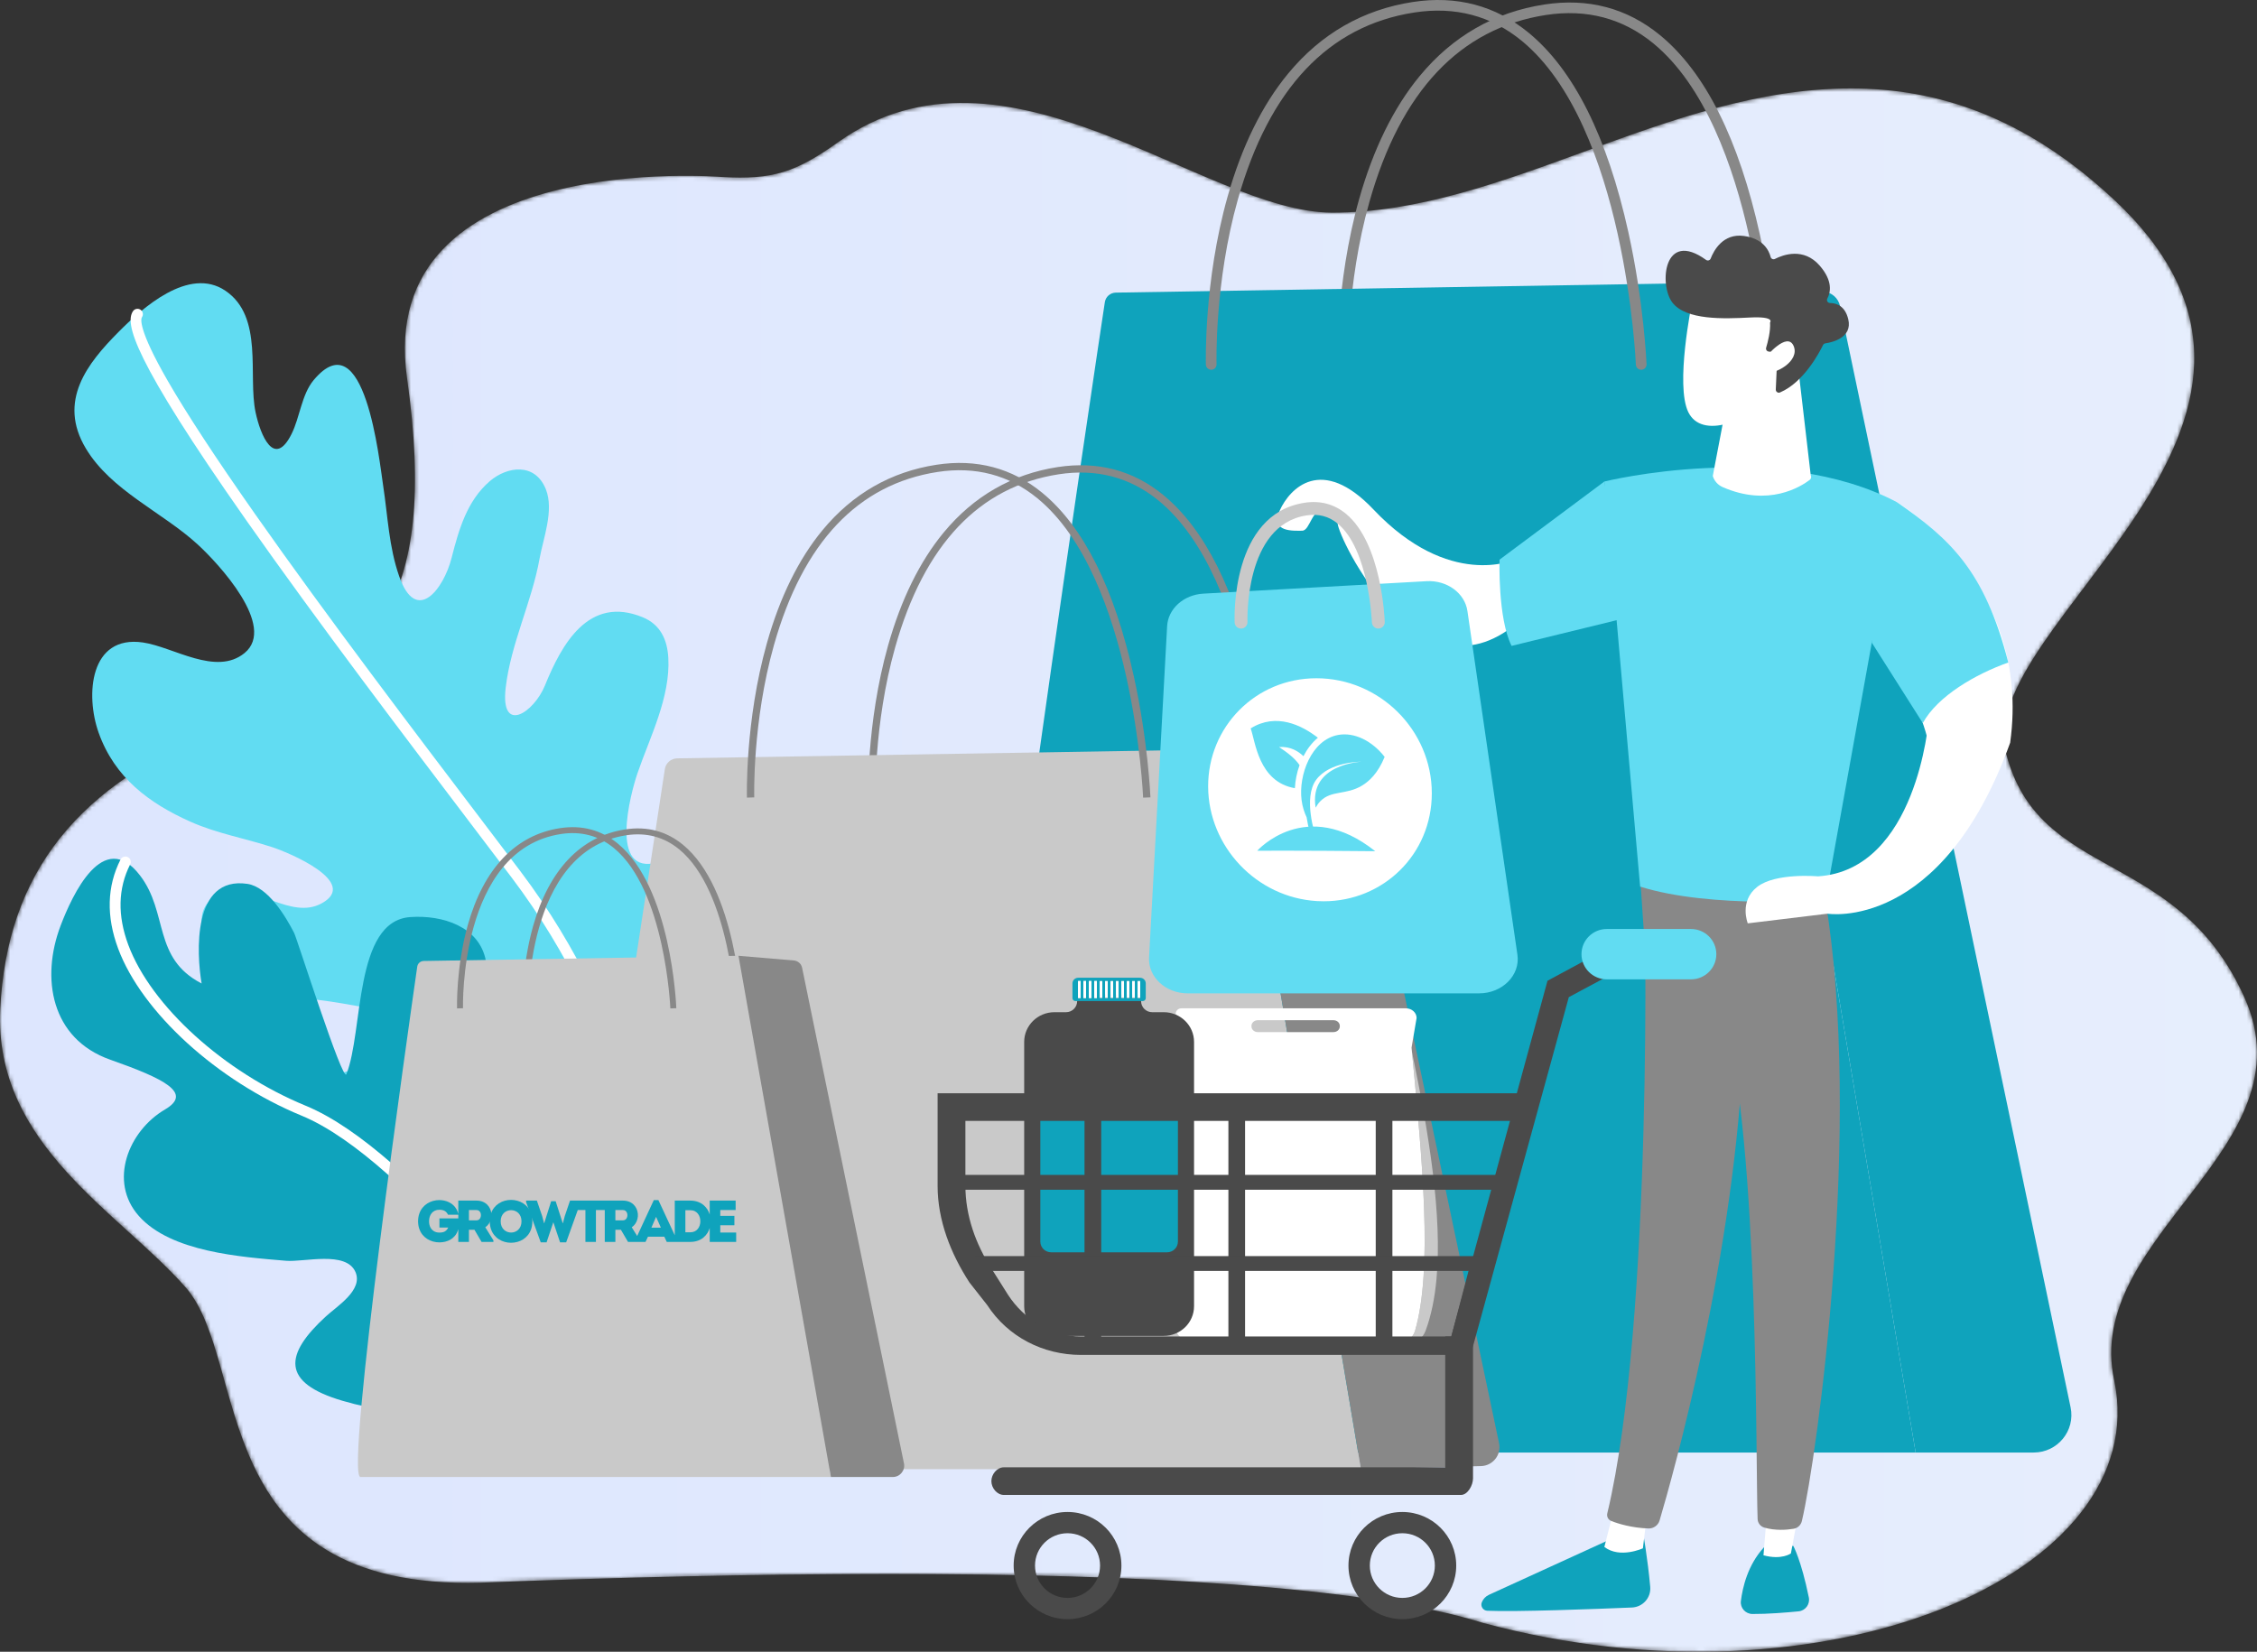 <?xml version="1.0" encoding="UTF-8"?>
<svg xmlns="http://www.w3.org/2000/svg" width="552" height="404" viewBox="0 0 552 404" fill="none">
  <rect x="0" y="0" width="552" height="404" fill="#333333" stroke="none"/>
  <g clip-path="url(#clip0_1_6056)">
    <mask id="mask0_1_6056" style="mask-type:luminance" maskUnits="userSpaceOnUse" x="0" y="21" width="552" height="383">
      <path fill-rule="evenodd" clip-rule="evenodd" d="M362.775 396.972C333.845 387.875 277.491 384.972 217.424 384.972C183.954 384.972 149.329 385.873 117.636 387.104C49.795 388.983 61.343 333.12 45.425 314.912C29.507 296.705 -1.533 280.08 0.059 246.831C1.651 213.582 19.16 191.416 54.976 177.958C90.791 164.501 107.505 148.668 99.546 92.461C91.587 36.254 176.492 43.285 176.492 43.285C189.16 44.061 194.831 42 204.999 34.769C245.887 5.683 294.561 52.008 325.858 52.008C367.931 52.008 407.836 21.623 452.681 21.623C473.811 21.623 495.335 28.527 517.14 48.944C575.873 103.952 482.512 152.64 490.619 184.221C498.725 215.802 532.519 207.282 548.964 244.057C565.411 280.832 509.311 302.243 517.094 337.709C526.85 384.9 446.542 419.442 362.775 396.972Z" fill="white"></path>
    </mask>
    <g mask="url(#mask0_1_6056)">
      <path d="M362.776 396.972C333.845 387.875 277.491 384.972 217.425 384.972C183.954 384.972 149.329 385.873 117.636 387.104C49.795 388.983 61.343 333.12 45.425 314.912C29.507 296.704 -1.533 280.08 0.059 246.831C1.651 213.582 19.16 191.416 54.976 177.958C90.791 164.5 107.505 148.668 99.546 92.461C91.587 36.253 176.492 43.287 176.492 43.287C189.161 44.058 194.831 42 204.999 34.767C245.888 5.682 294.563 52.008 325.859 52.008C367.931 52.008 407.837 21.623 452.682 21.623C473.812 21.623 495.335 28.525 517.139 48.943C575.876 103.95 482.512 152.639 490.62 184.221C498.728 215.802 532.522 207.281 548.965 244.057C565.411 280.832 509.312 302.243 517.095 337.708C526.852 384.9 446.545 419.442 362.776 396.972Z" fill="url(#paint0_linear_1_6056)"></path>
    </g>
    <path d="M176.564 273.324C186.532 258.431 193.662 239.092 198.494 221.566C200.473 214.387 204.108 202.717 200.769 195.1C196.439 185.218 178.796 195.436 173.534 199.63C169.472 202.868 166.085 209.412 160.91 210.902C148.696 214.412 154.297 193.848 155.883 189.204C158.861 180.482 163.994 170.587 163.452 160.909C163.204 156.448 161.51 152.754 157.203 150.981C143.905 145.506 137.329 157.702 133.278 167.66C130.571 174.316 122.321 179.766 123.682 168.168C124.941 157.42 130.036 147.313 131.96 136.656C132.861 131.655 135.555 124.809 133.499 119.666C130.869 113.097 124.06 114.011 119.762 117.715C114.259 122.459 112.23 129.444 110.444 136.467C108.509 144.069 101.818 152.902 97.632 140.959C95.097 133.72 94.856 126.271 93.716 118.837C92.769 112.672 89.221 77.979 76.708 92.977C73.755 96.518 73.354 102.043 71.308 106.145C67.075 114.625 63.703 106.495 62.503 100.825C60.6 91.821 64.547 77.508 55.147 71.122C46.184 65.038 34.729 75.407 28.967 81.218C21.418 88.83 14.034 98.049 20.986 109.672C27.153 119.993 39.705 125.261 48.284 133.107C53.455 137.839 67.722 153.215 59.83 159.71C52.847 165.456 42.419 158.233 34.965 157.144C21.962 155.252 20.842 169.97 24.117 179.193C28.031 190.206 36.475 196.462 46.53 200.96C53.008 203.862 59.937 205.039 66.607 207.217C70.603 208.517 88.13 215.824 78.622 220.976C71.144 225.028 62.494 216.146 54.918 218.349C43.831 221.572 51.46 235.794 58.171 239.559C65.986 243.946 75.37 243.931 83.789 245.438C94.215 247.306 105.999 249.006 115.137 255.313C126.647 263.26 106.677 262.623 102.541 262.144C95.705 261.352 82.944 258.834 79.29 266.743C74.74 276.582 93.391 287.144 99.811 290.3C116.485 298.492 136.182 299.947 152.795 293.278C163.375 289.03 170.813 281.923 176.564 273.324Z" fill="#61DCF2"></path>
    <path d="M160.134 293.078C160.612 292.836 160.91 292.324 160.85 291.764C160.805 291.361 156.029 251.156 127.252 213.071C124.543 209.487 121.479 205.448 118.151 201.067C101.987 179.78 79.853 150.623 62.346 125.681C52.794 112.071 45.611 101.116 41.004 93.115C33.65 80.344 34.477 77.936 34.717 77.584C35.126 76.981 34.972 76.163 34.368 75.757C33.764 75.348 32.941 75.506 32.532 76.106C30.535 79.038 32.253 87.403 60.178 127.186C77.714 152.167 99.867 181.345 116.041 202.651C119.369 207.034 122.435 211.067 125.139 214.649C153.488 252.165 158.179 291.658 158.221 292.054C158.303 292.776 158.955 293.294 159.68 293.213C159.845 293.195 159.997 293.147 160.134 293.078Z" fill="white"></path>
    <path d="M138.869 327.24C137.185 321.547 139.173 313.544 139.576 307.818C140.011 301.687 140.42 295.549 140.377 289.398C140.338 283.163 141.006 264.168 130.708 270.163C126.317 272.718 114.454 289.449 112.251 278.518C109.424 264.481 121.557 249.447 118.837 235.014C117.258 226.608 108.219 223.755 100.338 224.308C86.514 225.272 88.904 252.294 84.72 262.739C83.841 264.933 72.644 229.564 71.938 228.184C69.875 224.155 65.55 216.942 60.527 216.189C46.99 214.163 48.052 233.213 49.312 240.549C37.276 234.34 41.248 223.264 34.237 214.118C25.278 202.417 17.688 218.879 14.835 226.371C9.943 239.222 12.443 254.074 26.957 259.188C40.284 263.885 47.193 267.359 40.358 271.365C31.412 276.609 26.462 288.966 33.96 297.42C41.808 306.258 58.922 307.435 69.971 308.376C74.319 308.748 84.65 305.856 86.938 311.124C88.852 315.529 82.453 319.462 79.76 321.928C69.567 331.243 68.619 338.191 83.85 342.642C114.594 351.634 142.454 339.282 138.869 327.24Z" fill="#0FA3BC"></path>
    <path d="M138.32 335.129C138.376 335.101 138.433 335.065 138.485 335.03C139.083 334.609 139.219 333.789 138.797 333.196C137.288 331.09 101.582 281.496 74.772 270.454C54.793 262.227 36.955 246.055 31.387 231.131C28.702 223.933 28.857 217.295 31.842 211.407C32.171 210.759 31.912 209.968 31.258 209.642C30.611 209.314 29.813 209.575 29.483 210.223C26.152 216.792 25.955 224.136 28.907 232.047C34.714 247.599 53.156 264.392 73.764 272.883C99.875 283.636 136.28 334.212 136.644 334.721C137.029 335.255 137.746 335.42 138.32 335.129Z" fill="white"></path>
    <path fill-rule="evenodd" clip-rule="evenodd" d="M433.564 91.06C432.866 91.06 432.288 90.51 432.266 89.811C432.24 89.23 429.695 31.38 404.333 10.591C396.859 4.465 388.024 2.139 378.087 3.667C357.102 6.898 342.578 22.274 334.926 49.366C329.158 69.789 329.693 89.526 329.699 89.721C329.722 90.436 329.158 91.037 328.438 91.06C327.715 91.06 327.117 90.518 327.094 89.802C327.089 89.602 326.536 69.518 332.4 48.724C335.861 36.446 340.849 26.311 347.224 18.589C355.259 8.863 365.508 2.979 377.687 1.105C388.396 -0.545 397.919 1.976 405.991 8.592C417.054 17.659 425.276 34.089 430.429 57.426C434.247 74.705 434.862 89.565 434.868 89.712C434.896 90.428 434.332 91.029 433.615 91.057C433.595 91.06 433.581 91.06 433.564 91.06Z" fill="#888888"></path>
    <path fill-rule="evenodd" clip-rule="evenodd" d="M270.212 73.914C270.411 72.585 271.546 71.593 272.895 71.57L420.265 69.151L468.516 355.275H235.667C227.669 355.275 270.212 73.914 270.212 73.914Z" fill="#0FA3BC"></path>
    <path fill-rule="evenodd" clip-rule="evenodd" d="M446.031 71.333L420.264 69.153L468.513 355.275H497.38C503.235 355.275 507.607 349.925 506.411 344.227L450.015 74.843C449.61 72.922 447.993 71.501 446.031 71.333Z" fill="#0FA3BC"></path>
    <path fill-rule="evenodd" clip-rule="evenodd" d="M401.397 90.445C400.697 90.445 400.118 89.895 400.09 89.196C400.067 88.615 397.522 30.76 372.16 9.974C364.689 3.85 355.857 1.525 345.92 3.053C324.932 6.283 310.411 21.659 302.756 48.755C296.991 69.174 297.526 88.908 297.532 89.106C297.552 89.822 296.988 90.419 296.268 90.442C295.568 90.453 294.947 89.903 294.924 89.185C294.919 88.984 294.366 68.903 300.23 48.109C303.694 35.834 308.68 25.694 315.057 17.977C323.089 8.248 333.338 2.365 345.52 0.49C356.229 -1.159 365.749 1.358 373.821 7.975C384.884 17.041 393.106 33.474 398.259 56.809C402.08 74.091 402.692 88.948 402.7 89.097C402.726 89.811 402.168 90.414 401.445 90.442C401.431 90.442 401.411 90.445 401.397 90.445Z" fill="#888888"></path>
    <path fill-rule="evenodd" clip-rule="evenodd" d="M309.214 195.661C309.195 195.123 306.845 141.687 283.37 122.448C276.414 116.748 268.197 114.58 258.948 116.004C239.48 119 226.017 133.244 218.931 158.34C213.607 177.197 214.103 195.416 214.109 195.598L212.318 195.653C212.312 195.47 211.805 177.013 217.195 157.898C220.373 146.627 224.95 137.324 230.796 130.244C238.15 121.343 247.529 115.959 258.675 114.242C268.45 112.739 277.144 115.034 284.51 121.073C294.649 129.383 302.188 144.465 306.921 165.899C310.433 181.793 310.997 195.456 311.006 195.592L309.214 195.661Z" fill="#888888"></path>
    <path fill-rule="evenodd" clip-rule="evenodd" d="M138.81 344.114L162.604 188.11C162.831 186.62 164.107 185.512 165.623 185.486L303.107 183.227L332.848 359.344H150.515C142.78 359.344 137.682 351.725 138.81 344.114Z" fill="#C9C9C9"></path>
    <path d="M329.617 185.471L303.107 183.227L332.848 359.344L362.206 358.59C365.106 358.516 367.226 355.847 366.634 353.025L331.669 187.149C331.403 186.22 330.584 185.551 329.617 185.471Z" fill="#888888"></path>
    <path fill-rule="evenodd" clip-rule="evenodd" d="M279.574 195.095C279.554 194.556 277.204 141.121 253.73 121.882C246.775 116.182 238.559 114.014 229.309 115.435C209.841 118.434 196.378 132.678 189.291 157.774C183.967 176.63 184.463 194.85 184.469 195.032L182.679 195.087C182.674 194.902 182.168 176.447 187.557 157.33C190.734 146.061 195.31 136.758 201.157 129.678C208.51 120.774 217.89 115.392 229.035 113.675C238.812 112.17 247.504 114.47 254.872 120.506C265.008 128.817 272.549 143.898 277.283 165.332C280.794 181.227 281.359 194.889 281.365 195.025L279.574 195.095Z" fill="#888888"></path>
    <path fill-rule="evenodd" clip-rule="evenodd" d="M179.909 246.958C179.898 246.67 178.637 218.005 166.083 207.717C162.395 204.695 158.036 203.546 153.13 204.3C128.276 208.127 129.184 246.52 129.196 246.907L127.737 246.952C127.734 246.852 127.46 236.876 130.372 226.549C134.269 212.724 142.062 204.535 152.906 202.865C158.243 202.044 162.99 203.3 167.012 206.597C180.07 217.301 181.321 245.697 181.368 246.901L179.909 246.958Z" fill="#888888"></path>
    <path fill-rule="evenodd" clip-rule="evenodd" d="M103.627 235.043L180.615 233.778L203.216 361.263H88.165C84.234 361.263 100.088 250.055 102.045 236.429C102.158 235.643 102.829 235.057 103.627 235.043Z" fill="#C9C9C9"></path>
    <path d="M194.164 234.925L180.615 233.778L203.217 361.263H218.351C220.117 361.263 221.44 359.651 221.086 357.931L196.173 236.702C195.973 235.731 195.156 235.008 194.164 234.925Z" fill="#888888"></path>
    <path fill-rule="evenodd" clip-rule="evenodd" d="M163.95 246.652C163.938 246.364 162.677 217.7 150.124 207.412C146.436 204.388 142.078 203.24 137.171 203.995C112.316 207.821 113.225 246.214 113.236 246.602L111.778 246.646C111.775 246.547 111.501 236.571 114.413 226.243C118.311 212.419 126.103 204.23 136.948 202.56C142.284 201.739 147.031 202.995 151.054 206.292C164.112 216.996 165.362 245.392 165.409 246.596L163.95 246.652Z" fill="#888888"></path>
    <path fill-rule="evenodd" clip-rule="evenodd" d="M401.791 374.542C401.791 374.542 403.006 381.373 403.599 388.135C403.831 390.777 401.782 393.072 399.121 393.182C390.068 393.558 370.703 394.286 363.754 393.978C362.708 393.932 362.025 392.868 362.413 391.902C362.736 391.093 363.36 390.438 364.156 390.073L396.145 375.45L401.791 374.542Z" fill="#0FA3BC"></path>
    <path fill-rule="evenodd" clip-rule="evenodd" d="M402.788 370.53L401.81 378.699C401.81 378.699 396.209 381.294 392.383 378.372L394.702 369.267L402.788 370.53Z" fill="white"></path>
    <path fill-rule="evenodd" clip-rule="evenodd" d="M402.054 216.922C402.473 219.056 404.313 323.396 393.1 370.155C392.916 370.919 393.307 371.705 394.035 372.001C395.756 372.7 399.129 373.712 403.168 373.848C404.418 373.889 405.54 373.08 405.891 371.887C409.1 361.037 424.459 306.681 426.46 254.758C428.702 196.737 426.46 252.781 426.46 252.781L425.151 216.917L402.054 216.922Z" fill="#888888"></path>
    <path fill-rule="evenodd" clip-rule="evenodd" d="M438.589 378.106C438.589 378.106 440.519 381.554 442.389 390.717C442.727 392.372 441.562 393.956 439.875 394.121C436.885 394.414 432.282 394.79 428.597 394.765C426.897 394.753 425.57 393.282 425.774 391.603C426.185 388.258 427.455 382.771 431.386 378.494L438.589 378.106Z" fill="#0FA3BC"></path>
    <path fill-rule="evenodd" clip-rule="evenodd" d="M440.286 367.597L438.007 379.953C438.007 379.953 435.754 381.619 431.301 380.412L432.386 367.117L440.286 367.597Z" fill="white"></path>
    <path fill-rule="evenodd" clip-rule="evenodd" d="M446.437 220.124C455.609 275.175 444.447 356.188 440.686 372.044C440.454 373.014 439.666 373.758 438.676 373.921C436.996 374.199 434.226 374.425 431.503 373.637C430.564 373.365 429.904 372.523 429.864 371.55C429.36 358.731 430.27 280.033 421.724 248.931C421.288 247.355 420.321 245.981 418.983 245.033L402.397 233.306L401.127 214.348L446.437 220.124Z" fill="#888888"></path>
    <path fill-rule="evenodd" clip-rule="evenodd" d="M463.98 122.852C463.98 122.852 497.069 142.43 491.631 181.657C491.631 181.657 479.805 186.752 471.214 179.922C471.214 179.922 464.517 154.435 449.967 153.167L463.98 122.852Z" fill="white"></path>
    <path d="M392.383 117.774C392.383 117.774 434.516 107.332 463.979 122.852L446.438 220.123C446.438 220.123 418.529 222.361 401.128 216.854L392.383 117.774Z" fill="#61DCF2"></path>
    <path fill-rule="evenodd" clip-rule="evenodd" d="M439.634 88.632L442.853 116.232C443.06 116.624 442.964 117.106 442.61 117.374C440.447 119.026 432.528 124.052 421.315 119.139C420.148 118.626 419.255 117.639 418.9 116.418L423.464 92.497L439.634 88.632Z" fill="white"></path>
    <path fill-rule="evenodd" clip-rule="evenodd" d="M413.772 74.243C413.772 74.243 409.67 94.189 412.916 100.808C416.158 107.431 427.425 103.585 435.718 95.006L437.169 74.342L413.772 74.243Z" fill="white"></path>
    <path fill-rule="evenodd" clip-rule="evenodd" d="M432.571 85.991C432.109 85.932 431.814 85.481 431.95 85.041C432.353 83.704 433.059 81.012 432.908 78.878C432.908 78.878 434.252 77.339 427.968 77.66C421.682 77.984 412.286 78.376 408.975 73.944C405.744 69.625 406.847 56.056 417.246 63.564C417.64 63.852 418.204 63.697 418.382 63.24C419.142 61.283 421.401 57.023 426.497 57.714C431.262 58.357 432.648 61.289 433.047 62.851C433.164 63.31 433.677 63.547 434.105 63.33C436.114 62.304 441.12 60.457 445.048 64.971C448.285 68.692 447.729 71.495 446.919 73.025C446.655 73.522 447.007 74.108 447.571 74.111C449.095 74.128 451.252 74.779 452.037 78.094C453.12 82.675 447.936 83.764 446.434 83.981C446.187 84.014 445.975 84.167 445.861 84.389C445.031 86.112 441.171 93.526 435.34 95.99C434.836 96.205 434.283 95.81 434.309 95.266L434.683 86.952C434.7 86.566 434.419 86.23 434.034 86.18L432.571 85.991Z" fill="#4A4A4A"></path>
    <path fill-rule="evenodd" clip-rule="evenodd" d="M431.837 87.369C431.837 87.369 437.069 80.973 438.662 84.601C440.258 88.229 434.374 91.79 430.797 91.313L431.837 87.369Z" fill="white"></path>
    <path fill-rule="evenodd" clip-rule="evenodd" d="M471.683 176.247C471.683 176.247 468.809 212.773 444.636 214.348C444.636 214.348 434.275 213.403 429.775 216.917C425.278 220.431 427.458 225.844 427.458 225.844L446.962 223.478C446.962 223.478 474.856 228.098 491.63 181.658L471.683 176.247Z" fill="white"></path>
    <path fill-rule="evenodd" clip-rule="evenodd" d="M370.397 136.889C370.397 136.889 354.505 144.235 335.92 124.621C323.219 111.217 315.447 119.435 312.993 124.847C310.536 130.258 316.411 129.806 318.46 129.806C320.51 129.806 320.762 123.92 324.376 124.722C327.989 125.523 326.924 124.45 327.153 128.057C327.38 131.664 346.798 172.397 370.825 152.559L370.397 136.889Z" fill="white"></path>
    <path d="M392.382 117.774L366.743 136.889C366.743 136.889 366.289 151.208 369.69 157.979L398.247 150.997L392.382 117.774Z" fill="#61DCF2"></path>
    <path d="M463.979 122.852C476.859 131.803 485.387 139.46 491.173 162.042C483.163 164.881 473.848 170.271 470.265 176.858L457.786 157.181C457.566 145.506 459.781 133.307 463.979 122.852Z" fill="#61DCF2"></path>
    <path fill-rule="evenodd" clip-rule="evenodd" d="M344.588 328.534H342.018C343.911 328.534 345.569 327.281 346.093 325.471C350.436 310.415 347.873 283.838 345.331 257.288C349.531 277.428 352.757 297.445 351.32 312.904C350.889 317.544 350.036 321.773 348.664 325.471C348.009 327.238 346.485 328.534 344.588 328.534Z" fill="#C9C9C9"></path>
    <path fill-rule="evenodd" clip-rule="evenodd" d="M327.682 251.046C327.682 251.817 326.991 252.441 326.138 252.441H307.618C306.765 252.441 306.073 251.817 306.073 251.046V250.93C306.073 250.158 306.765 249.534 307.618 249.534H326.138C326.991 249.534 327.682 250.158 327.682 250.93V251.046ZM342.016 328.534H292.219C290.102 328.534 288.211 327.223 287.474 325.249C286.806 323.446 286.261 321.443 285.833 319.262C284.141 310.64 284.24 299.228 285.269 286.36C286.001 277.253 287.2 267.415 288.56 257.322C288.614 256.933 288.665 256.543 288.719 256.153L287.554 247.902C287.554 247.197 288.183 246.626 288.962 246.626H343.847C345.289 246.626 346.46 247.685 346.46 248.99L345.227 256.236L345.329 257.288C347.872 283.838 350.434 310.415 346.092 325.471C345.567 327.281 343.909 328.534 342.016 328.534Z" fill="white"></path>
    <path fill-rule="evenodd" clip-rule="evenodd" d="M284.618 326.749H257.9C253.806 326.749 250.486 323.496 250.486 319.484V254.837C250.486 250.825 253.806 247.572 257.9 247.572H260.736C262.225 247.572 263.44 246.363 263.44 244.882V243.262H279.078V244.882C279.078 246.363 280.292 247.572 281.782 247.572H284.618C288.71 247.572 292.032 250.825 292.032 254.837V319.484C292.032 323.496 288.71 326.749 284.618 326.749Z" fill="#4A4A4A"></path>
    <path fill-rule="evenodd" clip-rule="evenodd" d="M279.48 244.854H263.038C262.627 244.854 262.295 244.528 262.295 244.126V240.524C262.295 239.764 262.923 239.148 263.699 239.148H278.818C279.594 239.148 280.222 239.764 280.222 240.524V244.126C280.222 244.528 279.889 244.854 279.48 244.854ZM278.22 239.963V244.104H278.864V239.963H278.22ZM276.895 239.963V244.104H277.539V239.963H276.895ZM275.572 239.963V244.104H276.215V239.963H275.572ZM274.247 239.963V244.104H274.891V239.963H274.247ZM272.923 239.963V244.104H273.567V239.963H272.923ZM271.599 239.963V244.104H272.243V239.963H271.599ZM270.274 239.963V244.104H270.918V239.963H270.274ZM268.95 239.963V244.104H269.594V239.963H268.95ZM267.626 239.963V244.104H268.27V239.963H267.626ZM266.302 239.963V244.104H266.946V239.963H266.302ZM264.978 239.963V244.104H265.621V239.963H264.978ZM263.653 239.963V244.104H264.297V239.963H263.653Z" fill="#0FA3BC"></path>
    <path fill-rule="evenodd" clip-rule="evenodd" d="M263.654 244.104H264.298V239.963H263.654V244.104Z" fill="white"></path>
    <path fill-rule="evenodd" clip-rule="evenodd" d="M263.654 244.104H264.298V239.963H263.654V244.104Z" fill="white"></path>
    <path fill-rule="evenodd" clip-rule="evenodd" d="M264.979 244.104H265.622V239.963H264.979V244.104Z" fill="white"></path>
    <path fill-rule="evenodd" clip-rule="evenodd" d="M264.979 244.104H265.622V239.963H264.979V244.104Z" fill="white"></path>
    <path fill-rule="evenodd" clip-rule="evenodd" d="M266.303 244.104H266.946V239.962H266.303V244.104Z" fill="white"></path>
    <path fill-rule="evenodd" clip-rule="evenodd" d="M266.303 244.104H266.946V239.962H266.303V244.104Z" fill="white"></path>
    <path fill-rule="evenodd" clip-rule="evenodd" d="M267.627 244.104H268.271V239.963H267.627V244.104Z" fill="white"></path>
    <path fill-rule="evenodd" clip-rule="evenodd" d="M267.627 244.104H268.271V239.963H267.627V244.104Z" fill="white"></path>
    <path fill-rule="evenodd" clip-rule="evenodd" d="M268.951 244.104H269.595V239.963H268.951V244.104Z" fill="white"></path>
    <path fill-rule="evenodd" clip-rule="evenodd" d="M270.275 244.104H270.919V239.963H270.275V244.104Z" fill="white"></path>
    <path fill-rule="evenodd" clip-rule="evenodd" d="M271.6 244.104H272.244V239.963H271.6V244.104Z" fill="white"></path>
    <path fill-rule="evenodd" clip-rule="evenodd" d="M272.924 244.104H273.568V239.963H272.924V244.104Z" fill="white"></path>
    <path fill-rule="evenodd" clip-rule="evenodd" d="M274.248 244.104H274.892V239.963H274.248V244.104Z" fill="white"></path>
    <path fill-rule="evenodd" clip-rule="evenodd" d="M275.573 244.104H276.216V239.963H275.573V244.104Z" fill="white"></path>
    <path fill-rule="evenodd" clip-rule="evenodd" d="M276.896 244.104H277.54V239.963H276.896V244.104Z" fill="white"></path>
    <path fill-rule="evenodd" clip-rule="evenodd" d="M278.221 244.104H278.865V239.963H278.221V244.104Z" fill="white"></path>
    <path d="M285.418 306.305H257.102C255.628 306.305 254.434 305.134 254.434 303.69V272.004C254.434 270.56 255.628 269.389 257.102 269.389H285.418C286.892 269.389 288.085 270.56 288.085 272.004V303.69C288.085 305.134 286.892 306.305 285.418 306.305Z" fill="#0FA3BC"></path>
    <path fill-rule="evenodd" clip-rule="evenodd" d="M236.111 274.161H369.3L359.907 308.635L354.95 326.892H264.377C257.185 326.892 250.435 322.706 246.537 316.7L242.578 310.422C238.618 304.329 236.111 297.297 236.111 290.043V274.161ZM229.314 267.401V290.043C229.314 298.475 232.501 306.596 237.098 313.678L241.447 319.211C246.48 326.965 255.098 331.398 264.377 331.398H359.624L360.346 328.963L383.69 243.89L403.281 233.385L400.362 228.078L378.475 239.882L370.972 267.401H229.314Z" fill="#4A4A4A"></path>
    <path fill-rule="evenodd" clip-rule="evenodd" d="M242.465 362.273C242.465 363.951 243.837 365.65 245.531 365.65H357.288C358.98 365.65 360.261 363.27 360.261 361.593V309.177C360.261 308.6 360.148 308.659 359.864 308.198L354.949 326.892H353.464V358.889H245.531C243.837 358.889 242.465 360.59 242.465 362.273Z" fill="#4A4A4A"></path>
    <path fill-rule="evenodd" clip-rule="evenodd" d="M300.432 327.643H304.51V270.583H300.432V327.643Z" fill="#4A4A4A"></path>
    <path fill-rule="evenodd" clip-rule="evenodd" d="M336.465 327.643H340.543V270.583H336.465V327.643Z" fill="#4A4A4A"></path>
    <path fill-rule="evenodd" clip-rule="evenodd" d="M265.244 327.643H269.325V270.583H265.244V327.643Z" fill="#4A4A4A"></path>
    <path fill-rule="evenodd" clip-rule="evenodd" d="M235.066 290.997H367.752V287.367H235.066V290.997Z" fill="#4A4A4A"></path>
    <path fill-rule="evenodd" clip-rule="evenodd" d="M238.389 310.858H361.958V307.23H238.389V310.858Z" fill="#4A4A4A"></path>
    <path fill-rule="evenodd" clip-rule="evenodd" d="M335.021 382.922C335.021 378.553 338.581 375.012 342.974 375.012C347.364 375.012 350.927 378.553 350.927 382.922C350.927 387.292 347.364 390.834 342.974 390.834C338.581 390.834 335.021 387.292 335.021 382.922ZM329.797 382.922C329.797 390.162 335.695 396.029 342.974 396.029C350.252 396.029 356.151 390.162 356.151 382.922C356.151 375.684 350.252 369.817 342.974 369.817C335.695 369.817 329.797 375.684 329.797 382.922Z" fill="#4A4A4A"></path>
    <path fill-rule="evenodd" clip-rule="evenodd" d="M253.136 382.922C253.136 378.553 256.698 375.012 261.09 375.012C265.482 375.012 269.042 378.553 269.042 382.922C269.042 387.292 265.482 390.834 261.09 390.834C256.698 390.834 253.136 387.292 253.136 382.922ZM247.912 382.922C247.912 390.162 253.813 396.029 261.09 396.029C268.367 396.029 274.267 390.162 274.267 382.922C274.267 375.684 268.367 369.817 261.09 369.817C253.813 369.817 247.912 375.684 247.912 382.922Z" fill="#4A4A4A"></path>
    <path fill-rule="evenodd" clip-rule="evenodd" d="M386.787 233.381C386.787 236.781 389.559 239.538 392.977 239.538H413.577C416.996 239.538 419.768 236.781 419.768 233.381C419.768 229.98 416.996 227.223 413.577 227.223H392.977C389.559 227.223 386.787 229.98 386.787 233.381Z" fill="#61DCF2"></path>
    <path fill-rule="evenodd" clip-rule="evenodd" d="M294.303 145.199L348.909 142.153C353.887 141.875 358.254 145.067 358.892 149.446L371.119 233.516C371.851 238.527 367.44 242.966 361.732 242.966H290.482C285.074 242.966 280.767 238.964 281.027 234.182L285.446 153.159C285.678 148.895 289.49 145.468 294.303 145.199Z" fill="#61DCF2"></path>
    <path d="M303.526 153.741C302.687 153.741 301.99 153.084 301.956 152.241C301.911 151.162 301.055 125.767 319.021 122.976C322.865 122.38 326.277 123.277 329.16 125.645C337.907 132.836 338.646 151.339 338.675 152.122C338.703 152.986 338.023 153.709 337.156 153.74C336.291 153.754 335.56 153.094 335.529 152.23C335.52 152.054 334.809 134.349 327.153 128.057C324.965 126.259 322.462 125.612 319.506 126.07C304.286 128.434 305.091 151.875 305.099 152.111C305.136 152.975 304.461 153.703 303.594 153.74C303.569 153.741 303.549 153.741 303.526 153.741Z" fill="#C9C9C9"></path>
    <path fill-rule="evenodd" clip-rule="evenodd" d="M323.729 220.444C323.193 220.444 322.652 220.429 322.11 220.397C307.292 219.537 295.558 207.05 295.479 192.446C295.4 177.799 307.066 165.894 321.957 165.894C337.339 165.894 350.182 178.513 350.182 194.037C350.182 208.965 338.3 220.445 323.729 220.444Z" fill="white"></path>
    <path fill-rule="evenodd" clip-rule="evenodd" d="M327.225 179.768C320.726 180.995 317.551 189.56 318.331 195.697C318.538 197.345 319.025 198.76 319.566 199.913C319.96 202.559 320.652 204.614 320.714 204.796C320.814 205.083 321.123 205.234 321.403 205.134C321.417 205.129 321.431 205.123 321.446 205.117C321.701 205.003 321.831 204.705 321.735 204.432C321.704 204.34 318.608 195.16 321.908 190.716C325.221 186.248 332.922 186.302 332.998 186.303C332.998 186.303 320.011 186.84 321.769 197.55C322.066 196.993 322.435 196.457 322.908 195.975C325.604 193.217 329.169 194.522 333.123 192.142C334.838 191.111 336.995 189.164 338.644 185.129C335.654 181.282 331.284 179.002 327.225 179.768Z" fill="#61DCF2"></path>
    <path fill-rule="evenodd" clip-rule="evenodd" d="M307.488 208.079C307.488 208.079 319.393 194.699 336.339 208.196C317.822 208.016 307.488 208.079 307.488 208.079Z" fill="#61DCF2"></path>
    <path fill-rule="evenodd" clip-rule="evenodd" d="M305.879 178.16C307.044 181.334 307.764 191.234 316.692 192.783C316.791 190.881 317.179 188.952 317.834 187.143C316.695 185.458 314.798 184.016 312.814 182.718C315.583 182.51 317.553 183.757 318.786 184.957C319.693 183.197 320.881 181.635 322.315 180.443C318.392 177.403 312.131 174.255 305.879 178.16Z" fill="#61DCF2"></path>
    <path d="M112.089 300.624C112.057 300.735 112.022 300.847 111.983 300.958C111.8 301.483 111.548 301.932 111.234 302.302C110.917 302.673 110.557 302.974 110.15 303.205C109.742 303.438 109.311 303.606 108.852 303.714C108.393 303.82 107.928 303.873 107.457 303.873C106.937 303.873 106.427 303.803 105.924 303.667C105.423 303.529 104.952 303.322 104.512 303.048C104.071 302.772 103.682 302.428 103.343 302.017C103.007 301.603 102.741 301.119 102.548 300.569C102.354 300.018 102.255 299.397 102.248 298.707C102.255 298.016 102.354 297.396 102.548 296.843C102.741 296.292 103.007 295.808 103.343 295.393C103.682 294.979 104.071 294.632 104.512 294.356C104.952 294.079 105.423 293.873 105.924 293.733C106.427 293.596 106.937 293.526 107.457 293.526C107.868 293.529 108.276 293.574 108.68 293.663C109.086 293.752 109.473 293.887 109.843 294.07C110.214 294.25 110.552 294.483 110.859 294.765C111.168 295.046 111.432 295.38 111.65 295.77C111.841 296.11 111.987 296.494 112.089 296.923V293.656H116.543C117.113 293.661 117.616 293.752 118.052 293.93C118.489 294.108 118.859 294.349 119.162 294.652C119.466 294.955 119.701 295.299 119.873 295.684C120.042 296.069 120.143 296.47 120.18 296.888C120.216 297.307 120.185 297.723 120.085 298.13C119.986 298.539 119.822 298.921 119.589 299.272C119.357 299.626 119.058 299.929 118.69 300.179L120.678 303.383V303.758H117.776L116.035 300.785H114.686V303.758H112.089V300.624ZM112.089 297.105H109.575C109.367 296.675 109.089 296.364 108.743 296.174C108.397 295.982 107.969 295.888 107.457 295.893C107.045 295.895 106.685 295.97 106.371 296.114C106.057 296.261 105.793 296.463 105.58 296.72C105.365 296.978 105.205 297.276 105.097 297.615C104.988 297.954 104.932 298.317 104.932 298.707C104.935 299.267 105.039 299.756 105.244 300.169C105.45 300.583 105.742 300.903 106.119 301.131C106.494 301.36 106.941 301.475 107.457 301.478C107.805 301.48 108.112 301.444 108.383 301.372C108.651 301.297 108.888 301.17 109.094 300.987C109.299 300.807 109.478 300.557 109.633 300.237H107.471V298H112.089V297.105H112.089ZM116.543 298.49C116.777 298.486 116.976 298.426 117.135 298.305C117.295 298.185 117.416 298.029 117.498 297.839C117.58 297.649 117.621 297.446 117.626 297.233C117.629 297.018 117.592 296.816 117.512 296.627C117.435 296.434 117.317 296.278 117.155 296.157C116.992 296.035 116.79 295.97 116.543 295.965C116.236 295.958 115.926 295.955 115.614 295.96C115.3 295.963 114.99 295.963 114.686 295.965V298.49H116.543Z" fill="#0FA3BC"></path>
    <path d="M130.201 298.721C130.198 298.024 130.099 297.393 129.908 296.836C129.717 296.277 129.453 295.787 129.117 295.368C128.781 294.95 128.392 294.601 127.952 294.32C127.509 294.041 127.038 293.831 126.535 293.692C126.029 293.552 125.517 293.483 124.992 293.483C124.467 293.483 123.955 293.552 123.449 293.692C122.946 293.831 122.474 294.041 122.035 294.32C121.592 294.601 121.203 294.95 120.866 295.368C120.53 295.787 120.267 296.277 120.076 296.836C119.885 297.393 119.788 298.024 119.783 298.721C119.788 299.421 119.885 300.051 120.076 300.612C120.267 301.17 120.53 301.661 120.866 302.081C121.203 302.5 121.592 302.851 122.035 303.13C122.474 303.411 122.946 303.621 123.449 303.76C123.954 303.9 124.467 303.969 124.992 303.969C125.517 303.969 126.029 303.9 126.535 303.76C127.038 303.621 127.509 303.411 127.952 303.13C128.392 302.851 128.781 302.5 129.117 302.081C129.453 301.661 129.717 301.172 129.908 300.612C130.099 300.051 130.198 299.421 130.201 298.721ZM122.453 298.721C122.455 298.267 122.53 297.87 122.671 297.529C122.813 297.187 123.006 296.903 123.248 296.675C123.49 296.448 123.763 296.277 124.063 296.164C124.365 296.052 124.678 295.994 124.999 295.994C125.321 295.994 125.633 296.052 125.935 296.164C126.237 296.278 126.508 296.448 126.75 296.675C126.992 296.903 127.185 297.187 127.328 297.529C127.471 297.87 127.543 298.267 127.545 298.721C127.543 299.178 127.471 299.58 127.328 299.924C127.185 300.268 126.992 300.554 126.75 300.782C126.508 301.011 126.237 301.184 125.935 301.3C125.633 301.413 125.321 301.47 124.999 301.47C124.678 301.47 124.365 301.413 124.063 301.3C123.763 301.184 123.49 301.011 123.248 300.782C123.006 300.554 122.813 300.268 122.671 299.924C122.53 299.58 122.455 299.178 122.453 298.721Z" fill="#0FA3BC"></path>
    <path d="M162.475 302.488H158.471L157.876 303.758H153.596L151.854 300.785H150.506V303.758H147.909V295.965H145.747V303.758H143.178V295.965H141.306L138.47 303.859H136.975L135.35 298.995H135.307L133.681 303.859H132.245L128.676 294.046V293.656H131.302L132.608 297.466L133.058 299.183H133.101L134.799 293.815H135.901L137.628 299.183H137.672L138.121 297.466L139.412 293.656H152.363C152.933 293.661 153.436 293.752 153.872 293.93C154.309 294.108 154.679 294.349 154.981 294.652C155.286 294.955 155.521 295.299 155.692 295.683C155.862 296.069 155.963 296.47 155.999 296.888C156.036 297.307 156.004 297.723 155.905 298.13C155.806 298.538 155.642 298.921 155.409 299.272C155.177 299.626 154.877 299.929 154.51 300.179L155.834 302.312L159.907 293.526H161.024L165.029 302.135V293.656H168.859C169.522 293.663 170.116 293.759 170.646 293.945C171.176 294.132 171.637 294.387 172.034 294.714C172.431 295.041 172.762 295.419 173.028 295.844C173.262 296.225 173.445 296.628 173.576 297.054V293.656H179.917V295.965H176.159V297.394H179.612V299.688H176.159V301.463H180.047V303.758H173.576V300.359C173.445 300.785 173.262 301.189 173.028 301.569C172.762 301.995 172.431 302.373 172.034 302.7C171.637 303.027 171.176 303.282 170.646 303.469C170.116 303.654 169.522 303.751 168.859 303.758H163.07L162.475 302.488H162.475ZM168.859 301.406C169.263 301.403 169.618 301.324 169.921 301.174C170.223 301.023 170.477 300.819 170.68 300.561C170.881 300.306 171.033 300.018 171.135 299.698C171.236 299.378 171.285 299.048 171.285 298.707C171.285 298.365 171.236 298.036 171.135 297.716C171.033 297.396 170.881 297.107 170.68 296.85C170.477 296.595 170.223 296.391 169.921 296.239C169.618 296.087 169.263 296.011 168.859 296.009H167.626V301.406H168.859ZM161.634 300.28L160.459 297.625L159.312 300.28H161.634ZM152.363 298.49C152.597 298.485 152.796 298.425 152.955 298.305C153.115 298.185 153.236 298.029 153.318 297.839C153.4 297.648 153.441 297.446 153.446 297.233C153.449 297.018 153.412 296.816 153.332 296.627C153.255 296.434 153.137 296.278 152.974 296.157C152.812 296.035 152.609 295.97 152.363 295.965C152.056 295.958 151.746 295.955 151.434 295.96C151.12 295.963 150.81 295.963 150.506 295.965V298.49H152.363Z" fill="#0FA3BC"></path>
  </g>
  <defs>
    <linearGradient id="paint0_linear_1_6056" x1="-191.272" y1="147.09" x2="632.358" y2="147.09" gradientUnits="userSpaceOnUse">
      <stop stop-color="#D9E3FE"></stop>
      <stop offset="1" stop-color="#E8EFFD"></stop>
    </linearGradient>
    <clipPath id="clip0_1_6056">
      <rect width="552" height="404" fill="white"></rect>
    </clipPath>
  </defs>
</svg>
